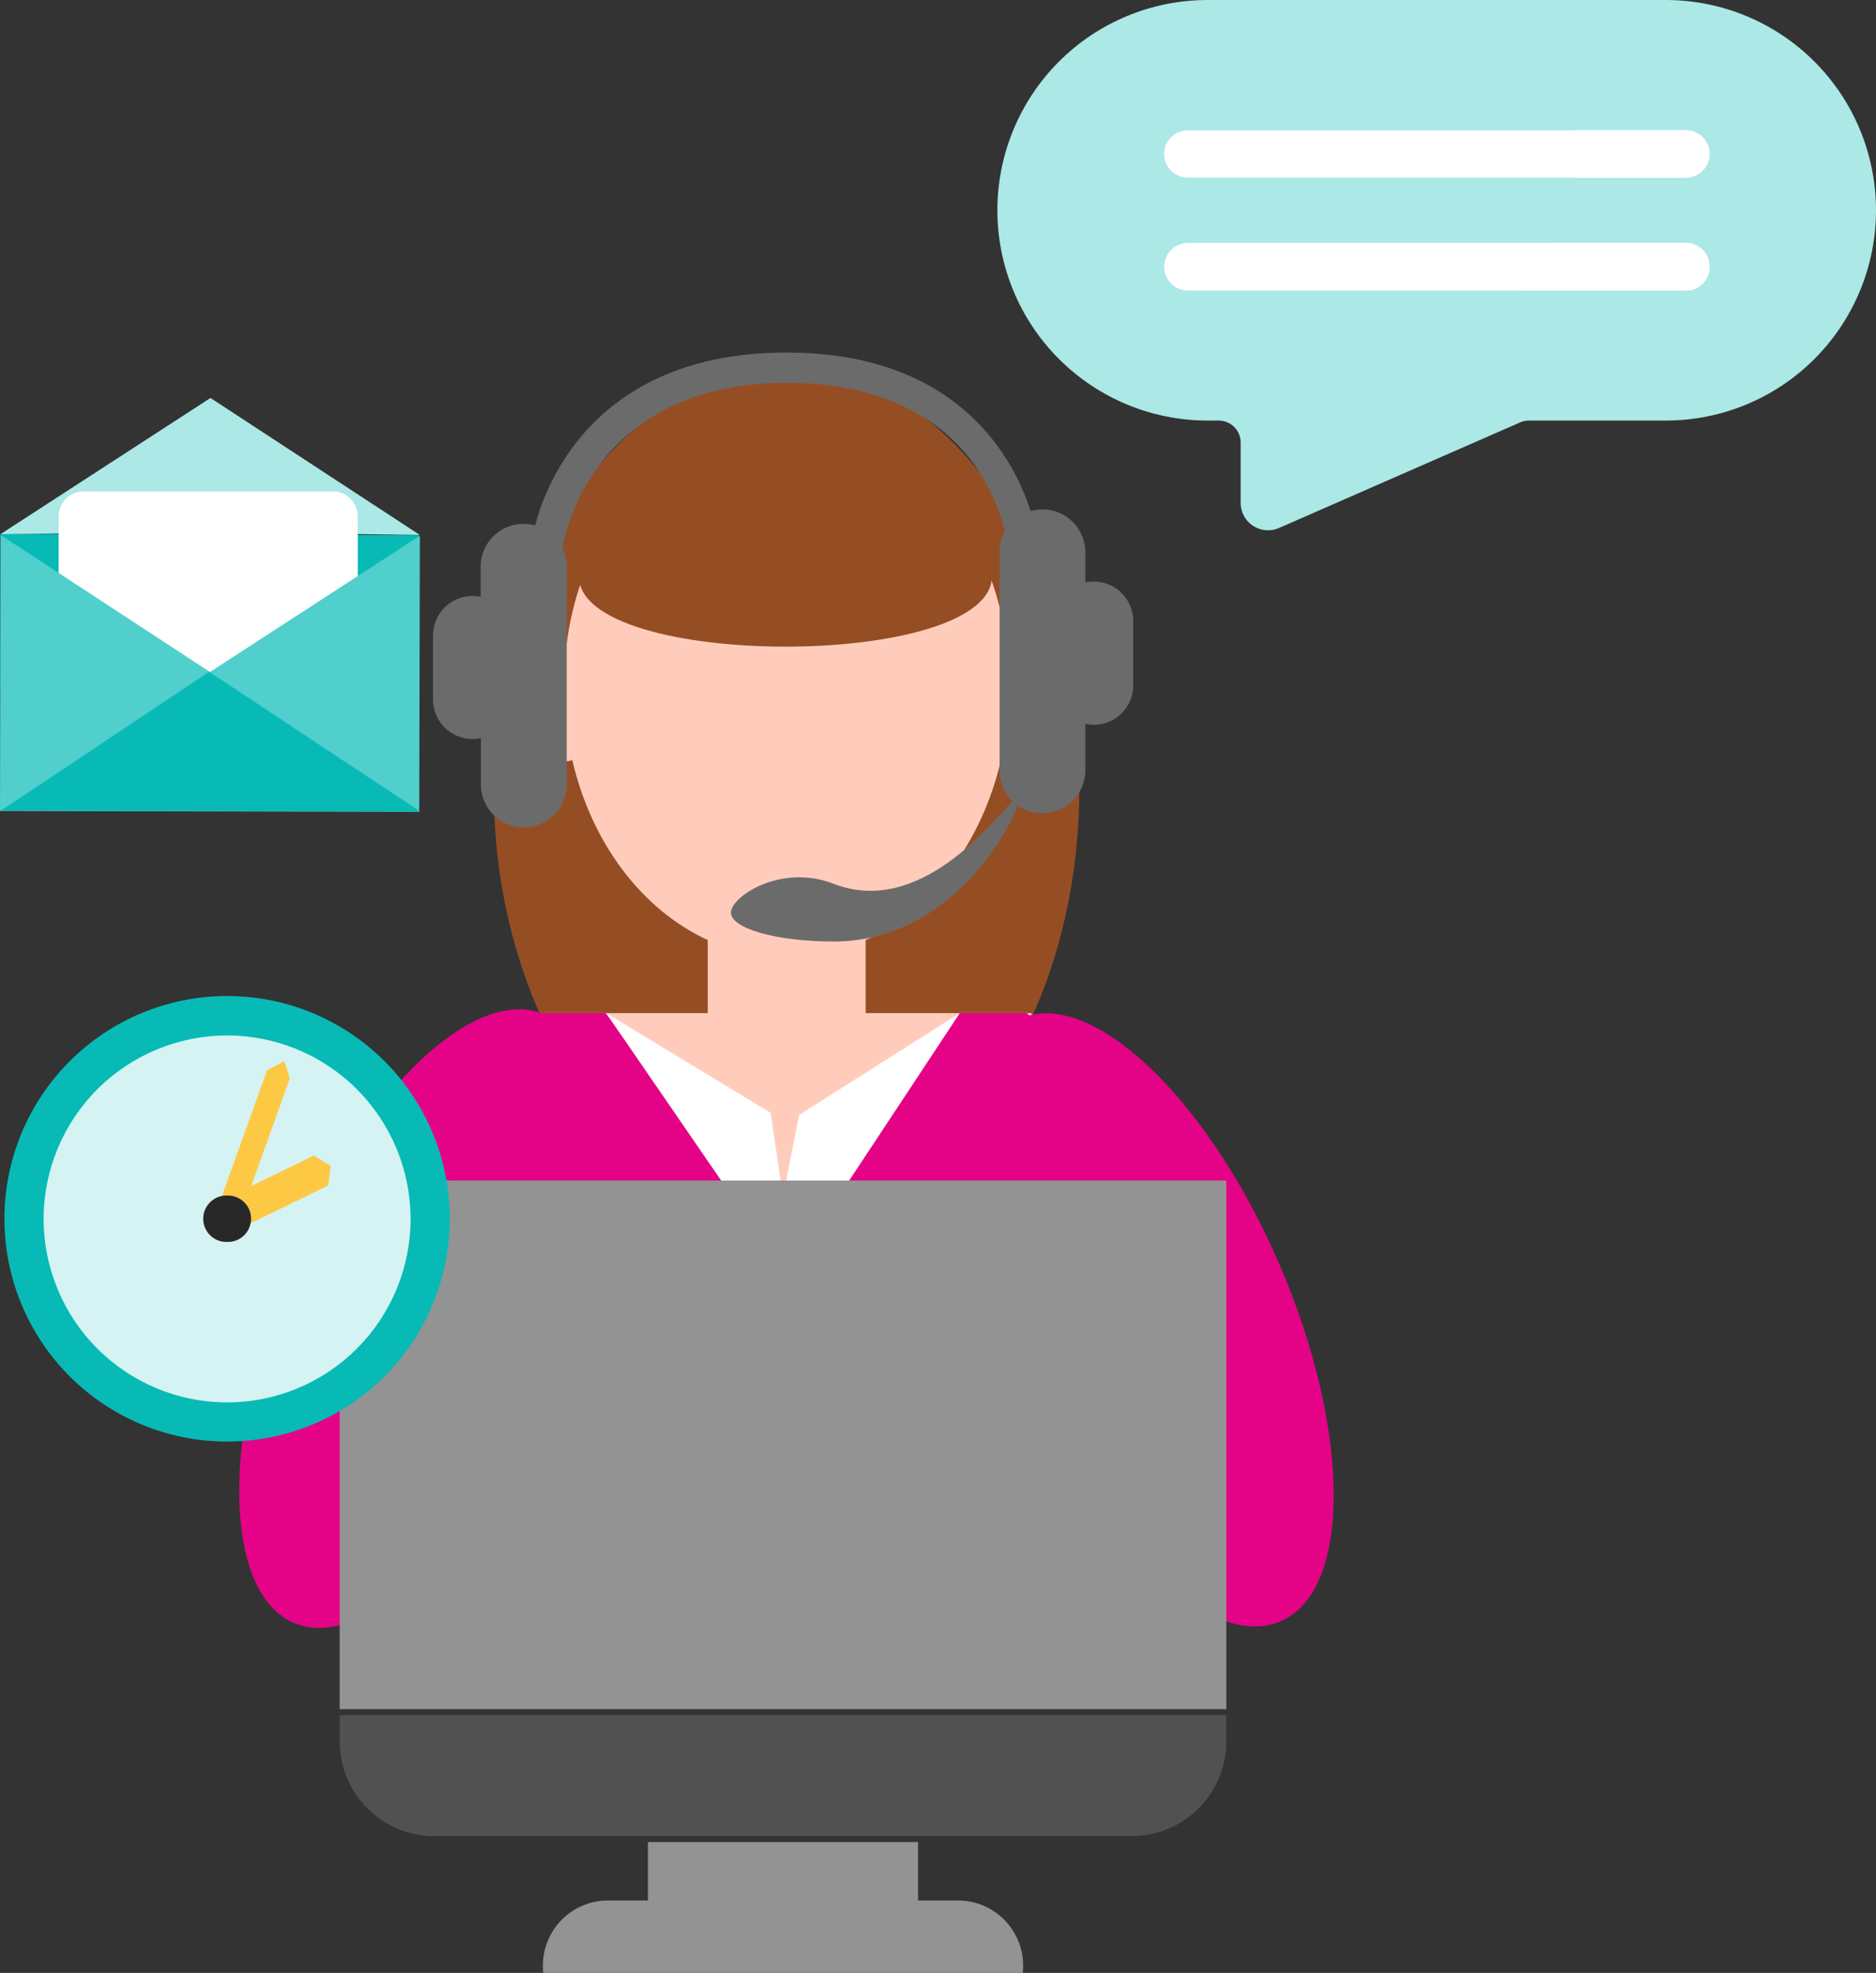 <svg width="97" height="102" viewBox="0 0 97 102" fill="none" xmlns="http://www.w3.org/2000/svg">
<rect x="0" y="0" width="97" height="102" fill="#333333" stroke="none"/>
<g clip-path="url(#clip0_4159_6659)">
<path d="M55.808 40.734C55.808 52.734 49.012 62.434 40.668 62.434C32.324 62.434 25.527 52.706 25.527 40.734C25.527 28.763 32.304 19.035 40.668 19.035C49.032 19.035 55.808 28.735 55.808 40.734Z" fill="#954E24"/>
<path d="M53.298 52.378H44.758V48.602C48.148 47.034 50.755 43.586 51.754 39.303C51.884 39.34 52.019 39.359 52.154 39.358C53.174 39.358 54.001 38.251 54.001 36.879C54.001 35.507 53.178 34.403 52.158 34.399C51.691 27.199 46.733 21.503 40.68 21.503C34.627 21.503 29.657 27.187 29.186 34.403C28.17 34.403 27.343 35.511 27.343 36.879C27.343 38.246 28.17 39.358 29.194 39.358C29.329 39.36 29.464 39.341 29.593 39.303C30.585 43.586 33.192 47.034 36.594 48.602V52.378H28.026C20.254 57.978 20.254 65.425 20.254 81.517H61.062C61.07 65.425 59.423 57.958 53.298 52.378Z" fill="#FFCCBC"/>
<path d="M51.291 29.787C51.291 34.647 29.929 34.647 29.929 29.787C29.929 24.927 34.727 20.987 40.608 20.987C46.489 20.987 51.291 24.927 51.291 29.787Z" fill="#954E24"/>
<path d="M66.151 65.362C62.585 57.102 56.92 51.534 53.214 52.494C53.17 52.458 53.134 52.418 53.09 52.378H49.615L40.524 65.177L31.328 52.378H27.97C24.252 51.038 18.455 56.826 14.945 65.425C11.398 74.125 11.53 82.409 15.245 83.925C17.084 84.677 19.454 83.625 21.813 81.317H59.559C61.957 83.597 64.384 84.613 66.215 83.821C69.897 82.245 69.87 73.973 66.151 65.362Z" fill="#E40387"/>
<path d="M31.34 52.378L40.664 65.945L49.627 52.378L41.316 57.646L40.484 61.898L39.848 57.534L31.34 52.378Z" fill="white"/>
<path d="M63.409 61.034H17.563V88.365H63.409V61.034Z" fill="#939393"/>
<path d="M17.563 88.673V89.985C17.551 91.282 18.053 92.532 18.961 93.459C19.869 94.386 21.108 94.915 22.405 94.928H58.571C59.867 94.914 61.105 94.385 62.012 93.458C62.919 92.531 63.422 91.282 63.409 89.985V88.673H17.563Z" fill="#515151"/>
<path d="M49.539 98.256H47.468V95.236H33.503V98.256H31.432C30.991 98.256 30.553 98.343 30.145 98.513C29.737 98.682 29.366 98.93 29.053 99.243C28.741 99.556 28.494 99.927 28.325 100.336C28.156 100.744 28.07 101.182 28.07 101.624C28.07 101.752 28.07 101.876 28.09 102H52.878C52.894 101.875 52.902 101.75 52.902 101.624C52.902 100.732 52.548 99.876 51.917 99.244C51.287 98.613 50.432 98.257 49.539 98.256Z" fill="#939393"/>
<path d="M56.556 30.067C56.409 30.067 56.263 30.083 56.12 30.115V28.535C56.115 27.95 55.879 27.39 55.463 26.978C55.048 26.566 54.486 26.335 53.901 26.335C53.694 26.335 53.488 26.366 53.29 26.427C52.466 23.843 49.643 18.227 40.676 18.227H40.628C30.633 18.247 28.17 25.207 27.67 27.167C27.475 27.113 27.273 27.084 27.071 27.083C26.779 27.082 26.49 27.14 26.221 27.251C25.951 27.362 25.707 27.526 25.5 27.732C25.294 27.938 25.131 28.183 25.02 28.453C24.908 28.722 24.851 29.011 24.852 29.303V30.859C24.712 30.829 24.57 30.813 24.428 30.811C23.887 30.812 23.369 31.027 22.987 31.409C22.605 31.792 22.39 32.31 22.389 32.851V36.167C22.389 36.434 22.442 36.7 22.544 36.947C22.647 37.195 22.797 37.42 22.986 37.609C23.369 37.992 23.887 38.206 24.428 38.206C24.575 38.207 24.721 38.191 24.864 38.158V40.558C24.864 41.147 25.098 41.712 25.514 42.128C25.93 42.544 26.494 42.778 27.083 42.778C27.671 42.777 28.235 42.543 28.65 42.127C29.066 41.711 29.3 41.147 29.302 40.558V29.283C29.301 28.954 29.224 28.629 29.078 28.335C29.13 28.007 30.477 19.815 40.632 19.791H40.676C49.643 19.791 51.587 25.843 51.95 27.475C51.777 27.798 51.686 28.16 51.686 28.527V39.822C51.683 40.12 51.739 40.416 51.854 40.691C51.968 40.966 52.137 41.215 52.35 41.422C51.211 42.622 47.492 47.398 43.099 45.69C40.368 44.634 37.793 46.358 37.793 47.182C37.793 48.006 40.168 48.678 43.099 48.678C48.868 48.678 52.022 43.338 52.61 41.642C52.989 41.907 53.44 42.046 53.901 42.042C54.193 42.043 54.481 41.986 54.75 41.875C55.019 41.764 55.264 41.601 55.47 41.395C55.676 41.189 55.84 40.944 55.951 40.675C56.063 40.406 56.12 40.118 56.12 39.826V37.426C56.264 37.457 56.41 37.473 56.556 37.474C57.097 37.474 57.615 37.26 57.998 36.877C58.38 36.495 58.595 35.976 58.595 35.435V32.107C58.595 31.839 58.542 31.574 58.44 31.326C58.337 31.079 58.187 30.854 57.998 30.664C57.809 30.475 57.584 30.325 57.336 30.222C57.089 30.12 56.824 30.067 56.556 30.067Z" fill="#6B6B6B"/>
<path d="M23.256 63.009C23.257 64.522 22.96 66.021 22.381 67.418C21.803 68.816 20.954 70.086 19.885 71.156C18.816 72.226 17.546 73.075 16.149 73.653C14.752 74.232 13.254 74.529 11.742 74.529C8.688 74.529 5.76 73.315 3.6 71.155C1.441 68.995 0.228 66.065 0.228 63.009C0.229 59.955 1.443 57.026 3.602 54.867C5.761 52.707 8.689 51.494 11.742 51.494C13.254 51.493 14.751 51.791 16.148 52.369C17.545 52.948 18.814 53.796 19.884 54.865C20.953 55.935 21.801 57.204 22.38 58.602C22.959 59.999 23.256 61.497 23.256 63.009Z" fill="#07BAB6"/>
<path d="M21.23 63.01C21.23 64.256 20.985 65.491 20.509 66.643C20.032 67.795 19.333 68.842 18.452 69.724C17.571 70.606 16.525 71.305 15.374 71.782C14.222 72.26 12.988 72.505 11.742 72.505C10.496 72.505 9.262 72.26 8.111 71.782C6.959 71.305 5.913 70.606 5.032 69.724C4.151 68.842 3.452 67.795 2.976 66.643C2.499 65.491 2.254 64.256 2.255 63.01C2.259 60.495 3.261 58.085 5.039 56.308C6.818 54.532 9.229 53.534 11.742 53.534C14.256 53.534 16.666 54.532 18.445 56.308C20.224 58.085 21.225 60.495 21.23 63.01Z" fill="#D5F3F3"/>
<path d="M11.574 63.917L10.823 62.373L16.22 59.746L17.096 60.274L16.972 61.289L11.574 63.917Z" fill="#FDC944"/>
<path d="M12.15 63.654L10.975 63.23L13.809 55.334L14.701 54.858L14.985 55.758L12.15 63.654Z" fill="#FDC944"/>
<path d="M12.982 63.01C12.982 63.17 12.949 63.33 12.887 63.478C12.824 63.626 12.732 63.76 12.616 63.872C12.501 63.984 12.364 64.072 12.213 64.13C12.063 64.188 11.903 64.215 11.742 64.209C11.582 64.214 11.422 64.187 11.272 64.129C11.123 64.07 10.986 63.983 10.871 63.871C10.756 63.759 10.664 63.625 10.601 63.477C10.539 63.329 10.507 63.17 10.507 63.01C10.507 62.849 10.539 62.69 10.601 62.542C10.664 62.394 10.756 62.26 10.871 62.148C10.986 62.036 11.123 61.948 11.272 61.89C11.422 61.832 11.582 61.805 11.742 61.809C11.903 61.804 12.063 61.831 12.213 61.889C12.364 61.947 12.501 62.035 12.616 62.147C12.732 62.258 12.824 62.393 12.887 62.541C12.949 62.689 12.982 62.849 12.982 63.01Z" fill="#282828"/>
<path d="M62.453 1.17741e-05H86.133C89.015 1.17741e-05 91.779 1.145 93.817 3.184C95.855 5.223 97 7.988 97 10.872C97 13.755 95.855 16.52 93.817 18.559C91.779 20.598 89.015 21.743 86.133 21.743H79.049C78.893 21.745 78.74 21.778 78.597 21.839L66.147 27.291C65.931 27.389 65.694 27.431 65.458 27.413C65.221 27.395 64.993 27.318 64.794 27.189C64.595 27.06 64.431 26.883 64.319 26.675C64.206 26.466 64.147 26.232 64.148 25.995V22.879C64.149 22.73 64.12 22.582 64.063 22.445C64.007 22.307 63.923 22.182 63.818 22.076C63.713 21.971 63.588 21.887 63.451 21.83C63.313 21.773 63.166 21.743 63.017 21.743H62.437C59.555 21.743 56.791 20.598 54.753 18.559C52.715 16.52 51.57 13.755 51.57 10.872C51.57 9.443 51.852 8.028 52.399 6.708C52.946 5.387 53.748 4.188 54.759 3.179C55.77 2.169 56.969 1.368 58.29 0.823C59.61 0.278 61.025 -0.002 62.453 1.17741e-05Z" fill="#ABE8E6"/>
<path d="M61.422 9.184H87.165C87.326 9.185 87.487 9.154 87.636 9.093C87.786 9.031 87.922 8.941 88.037 8.827C88.151 8.713 88.242 8.577 88.303 8.427C88.365 8.278 88.397 8.118 88.396 7.956C88.394 7.631 88.263 7.32 88.032 7.091C87.802 6.863 87.49 6.735 87.165 6.736H61.422C61.095 6.736 60.782 6.866 60.551 7.097C60.32 7.328 60.19 7.641 60.19 7.968C60.193 8.292 60.325 8.602 60.555 8.83C60.786 9.058 61.097 9.185 61.422 9.184Z" fill="white"/>
<path d="M81.44 6.736H87.165C87.49 6.735 87.802 6.863 88.033 7.091C88.263 7.32 88.394 7.631 88.396 7.956C88.397 8.117 88.365 8.277 88.304 8.426C88.242 8.576 88.152 8.711 88.038 8.825C87.924 8.939 87.788 9.03 87.639 9.091C87.49 9.153 87.33 9.184 87.169 9.184H81.236C81.383 8.376 81.451 7.556 81.44 6.736Z" fill="white"/>
<path d="M61.422 15.024H87.165C87.327 15.024 87.487 14.992 87.637 14.931C87.786 14.869 87.922 14.778 88.037 14.664C88.151 14.549 88.242 14.413 88.304 14.264C88.365 14.114 88.397 13.954 88.396 13.791C88.397 13.63 88.365 13.47 88.304 13.32C88.243 13.171 88.152 13.035 88.038 12.921C87.924 12.806 87.789 12.715 87.639 12.653C87.49 12.591 87.33 12.56 87.169 12.56H61.426C61.099 12.56 60.786 12.689 60.555 12.92C60.324 13.151 60.194 13.465 60.194 13.791C60.194 14.118 60.323 14.43 60.553 14.661C60.783 14.892 61.096 15.022 61.422 15.024Z" fill="white"/>
<path d="M88.396 13.791C88.397 13.953 88.365 14.113 88.304 14.263C88.243 14.412 88.152 14.548 88.038 14.662C87.924 14.777 87.789 14.868 87.64 14.93C87.49 14.992 87.33 15.023 87.169 15.023H78.613C79.095 14.392 79.525 13.723 79.9 13.024C79.984 12.867 80.056 12.711 80.136 12.552H87.169C87.331 12.552 87.492 12.584 87.641 12.646C87.791 12.709 87.927 12.8 88.041 12.915C88.155 13.031 88.245 13.168 88.306 13.318C88.367 13.468 88.398 13.629 88.396 13.791Z" fill="white"/>
<path d="M21.637 35.594L0.028 35.727V27.591L21.657 27.671L21.637 35.594Z" fill="#07BAB6"/>
<path d="M3.562 26.023L18.067 26.055L18.063 27.607L21.709 27.659L10.883 20.575L0.028 27.615L3.558 27.571L3.562 26.023Z" fill="#ABE8E6"/>
<path d="M17.2 25.403H4.33C3.612 25.403 3.031 25.985 3.031 26.703V39.998C3.031 40.716 3.612 41.298 4.33 41.298H17.2C17.917 41.298 18.499 40.716 18.499 39.998V26.703C18.499 25.985 17.917 25.403 17.2 25.403Z" fill="white"/>
<path d="M0.028 27.655L0 41.926L21.677 41.971L21.709 27.699L10.855 34.743L0.028 27.655Z" fill="#51CFCC"/>
<path d="M18.731 41.946L21.725 41.954L10.811 34.731L0.048 41.91L3.042 41.914L18.731 41.946Z" fill="#07BAB6"/>
</g>
<defs>
<clipPath id="clip0_4159_6659">
<rect width="97" height="102" fill="white"/>
</clipPath>
</defs>
</svg>
